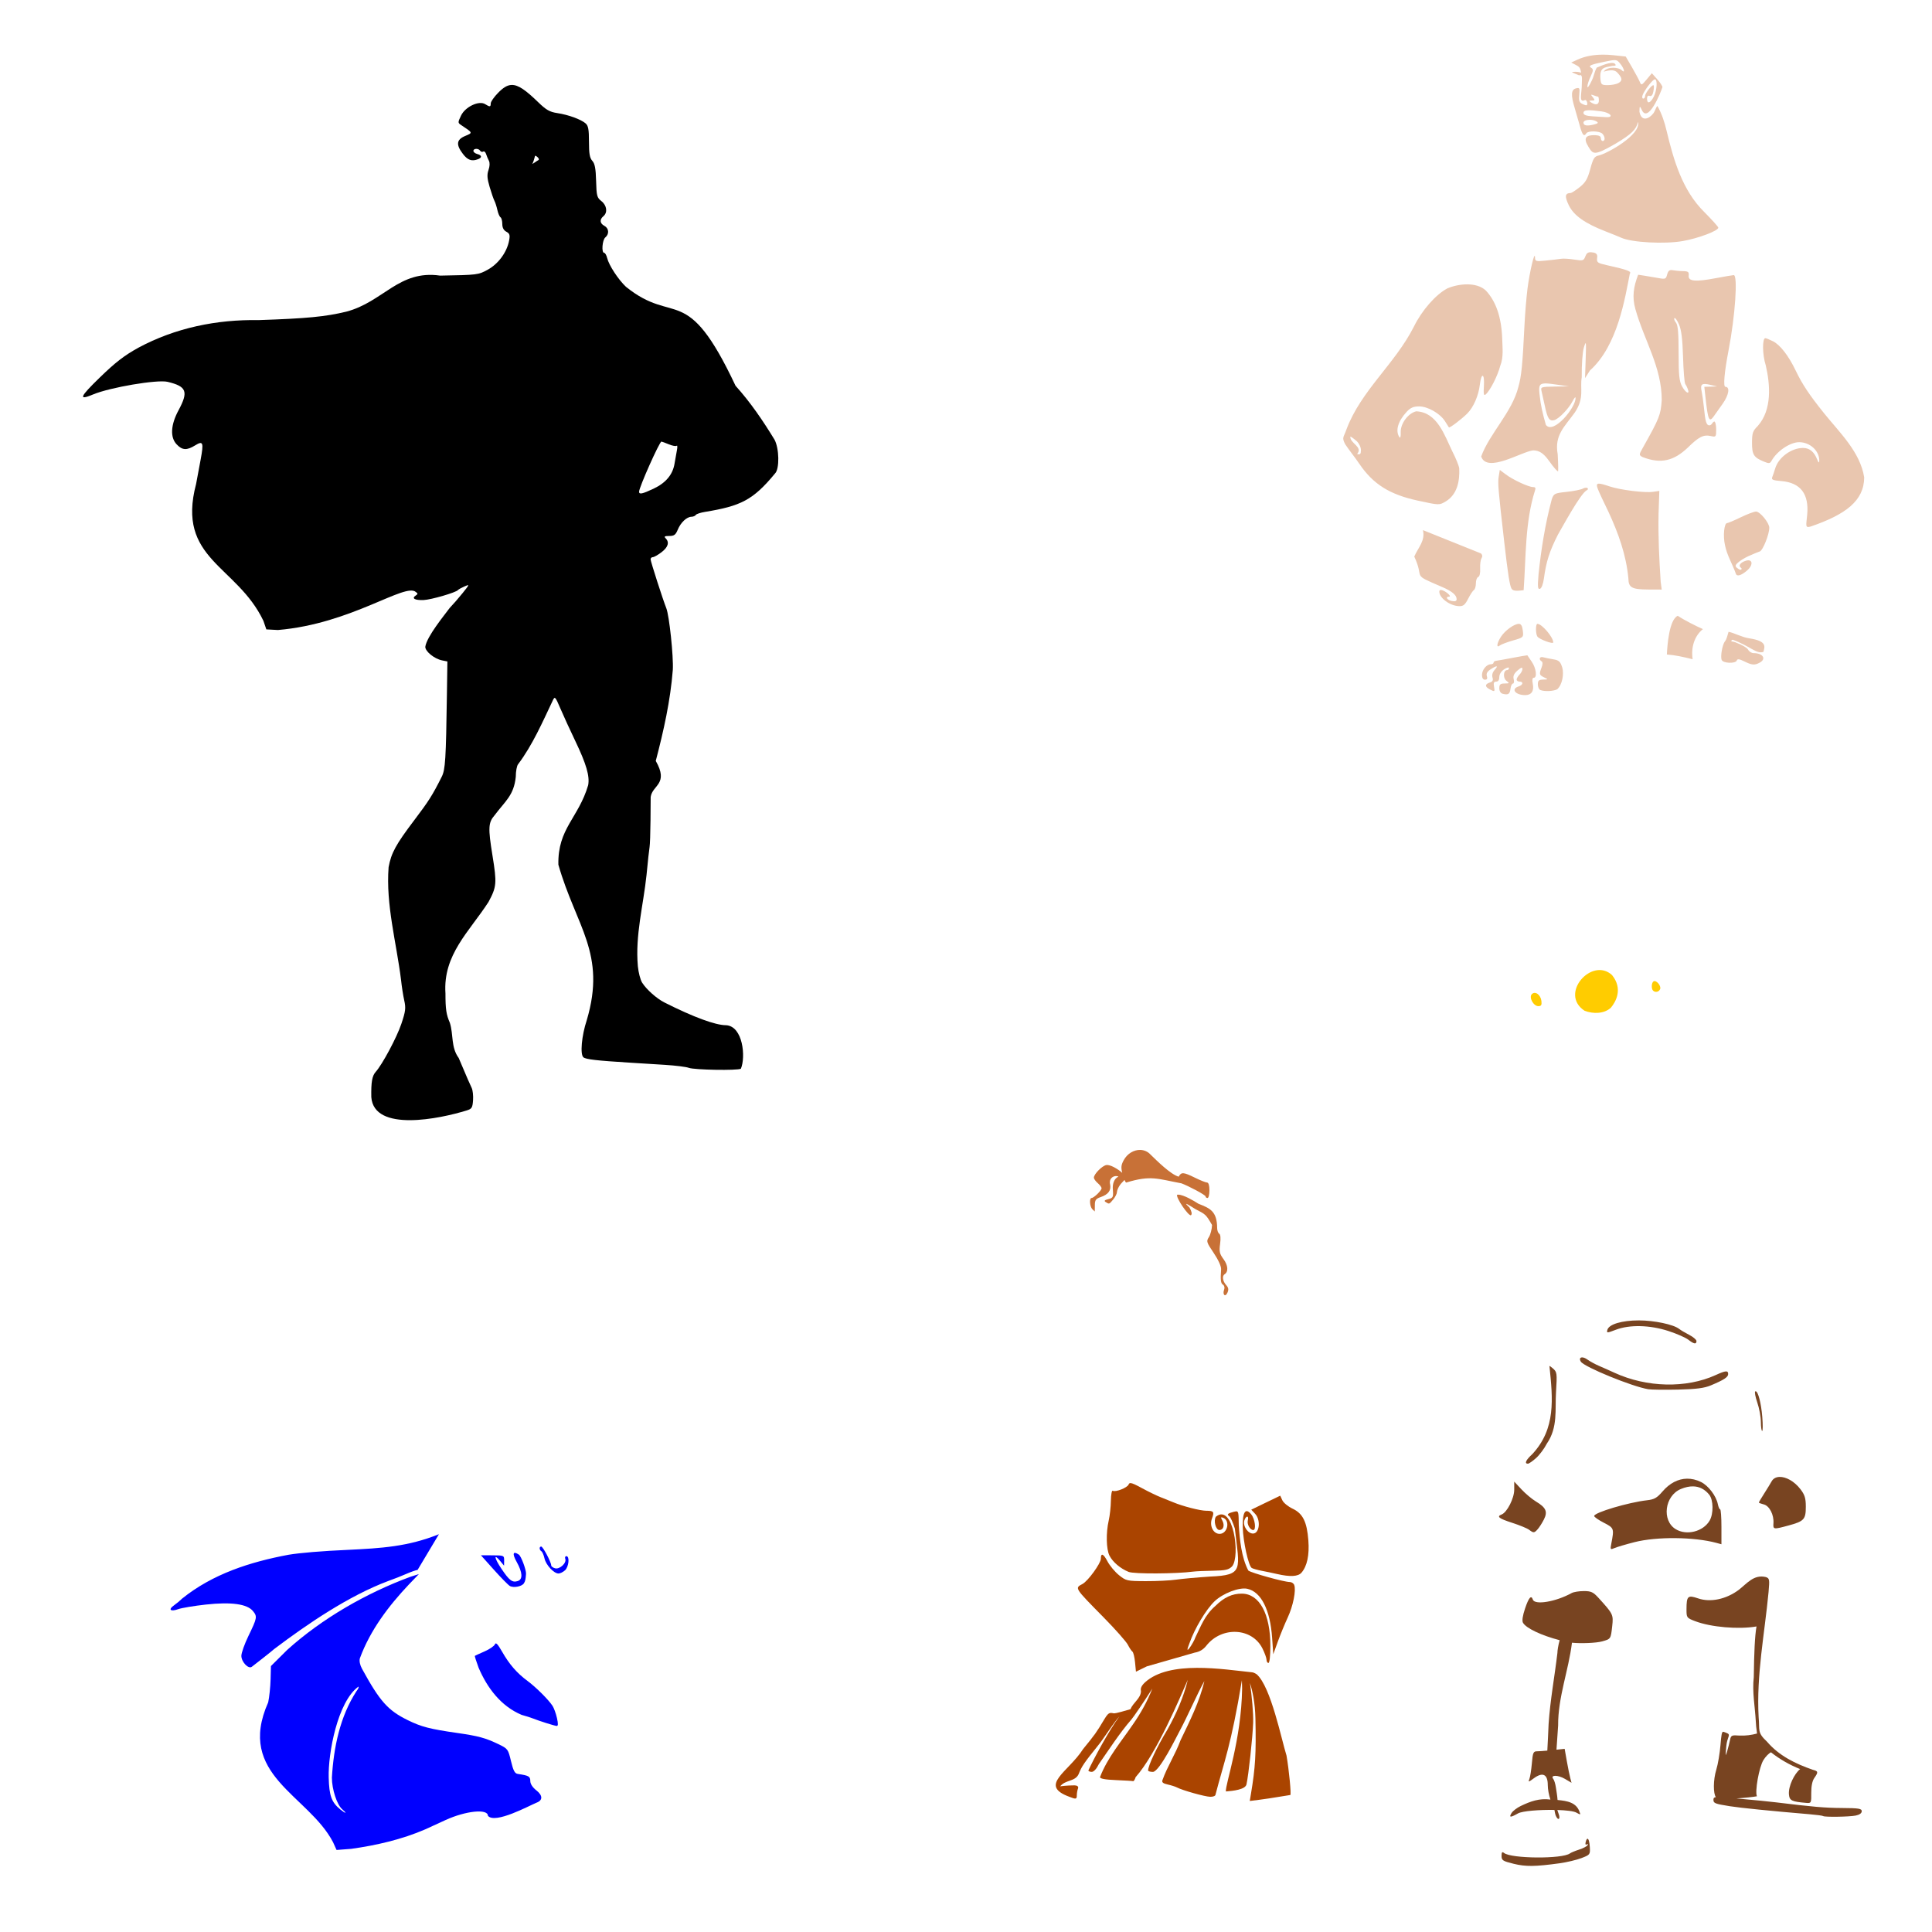 <?xml version="1.0" encoding="UTF-8" standalone="no"?>
<!-- Created with Inkscape (http://www.inkscape.org/) -->

<svg
   xmlns:dc="http://purl.org/dc/elements/1.1/"
   xmlns:cc="http://creativecommons.org/ns#"
   xmlns:rdf="http://www.w3.org/1999/02/22-rdf-syntax-ns#"
   xmlns:svg="http://www.w3.org/2000/svg"
   xmlns="http://www.w3.org/2000/svg"
   xmlns:sodipodi="http://sodipodi.sourceforge.net/DTD/sodipodi-0.dtd"
   xmlns:inkscape="http://www.inkscape.org/namespaces/inkscape"
   width="1080"
   height="1080"
   id="svg2"
   version="1.1"
   inkscape:version="0.47 r22583"
   sodipodi:docname="HyacinthHippo.svg">
  <defs
     id="defs4">
    <inkscape:perspective
       sodipodi:type="inkscape:persp3d"
       inkscape:vp_x="0 : 526.18109 : 1"
       inkscape:vp_y="0 : 1000 : 0"
       inkscape:vp_z="744.09448 : 526.18109 : 1"
       inkscape:persp3d-origin="372.04724 : 350.78739 : 1"
       id="perspective10" />
    <inkscape:perspective
       id="perspective2820"
       inkscape:persp3d-origin="0.5 : 0.33333333 : 1"
       inkscape:vp_z="1 : 0.5 : 1"
       inkscape:vp_y="0 : 1000 : 0"
       inkscape:vp_x="0 : 0.5 : 1"
       sodipodi:type="inkscape:persp3d" />
    <inkscape:perspective
       id="perspective6086"
       inkscape:persp3d-origin="0.5 : 0.33333333 : 1"
       inkscape:vp_z="1 : 0.5 : 1"
       inkscape:vp_y="0 : 1000 : 0"
       inkscape:vp_x="0 : 0.5 : 1"
       sodipodi:type="inkscape:persp3d" />
    <inkscape:perspective
       id="perspective6417"
       inkscape:persp3d-origin="0.5 : 0.33333333 : 1"
       inkscape:vp_z="1 : 0.5 : 1"
       inkscape:vp_y="0 : 1000 : 0"
       inkscape:vp_x="0 : 0.5 : 1"
       sodipodi:type="inkscape:persp3d" />
    <inkscape:perspective
       id="perspective6557"
       inkscape:persp3d-origin="0.5 : 0.33333333 : 1"
       inkscape:vp_z="1 : 0.5 : 1"
       inkscape:vp_y="0 : 1000 : 0"
       inkscape:vp_x="0 : 0.5 : 1"
       sodipodi:type="inkscape:persp3d" />
    <inkscape:perspective
       id="perspective6793"
       inkscape:persp3d-origin="0.5 : 0.33333333 : 1"
       inkscape:vp_z="1 : 0.5 : 1"
       inkscape:vp_y="0 : 1000 : 0"
       inkscape:vp_x="0 : 0.5 : 1"
       sodipodi:type="inkscape:persp3d" />
  </defs>
  <sodipodi:namedview
     id="base"
     pagecolor="#ffffff"
     bordercolor="#666666"
     borderopacity="1.0"
     inkscape:pageopacity="0.0"
     inkscape:pageshadow="2"
     inkscape:zoom="0.24388637"
     inkscape:cx="-200.69561"
     inkscape:cy="151.91188"
     inkscape:document-units="in"
     inkscape:current-layer="layer1"
     showgrid="false"
     units="in"
     inkscape:showpageshadow="false"
     borderlayer="false"
     inkscape:window-width="1280"
     inkscape:window-height="1002"
     inkscape:window-x="1276"
     inkscape:window-y="92"
     inkscape:window-maximized="1" />
  <g
     inkscape:label="Layer 1"
     inkscape:groupmode="layer"
     id="layer1"
     transform="translate(0,27.64)">
    <path
       style="fill:#000000"
       d="m 286.045,19.843 c -2.533,0.055 -4.821,1.573 -7.576,4.383 -2.277,2.322 -4.145,4.989 -4.145,5.924 0,2.033 -0.464,2.093 -3.129,0.429 -3.458,-2.159 -11.13,1.481 -13.468,6.385 -1.838,3.854 -1.833,4.05 0.079,5.321 6.618,4.396 6.576,4.264 2.224,6.083 -4.874,2.037 -5.222,4.836 -1.255,10.038 2.667,3.497 4.954,4.286 8.465,2.938 2.34,-0.898 2.141,-2.214 -0.445,-2.891 -1.184,-0.31 -2.16,-1.083 -2.16,-1.731 0,-1.484 2.875,-1.559 3.78,-0.095 0.372,0.602 1.128,0.82 1.683,0.476 0.555,-0.343 1.285,0.26 1.62,1.334 0.335,1.074 1.041,2.765 1.572,3.764 0.593,1.116 0.513,3.114 -0.206,5.178 -0.919,2.637 -0.782,4.688 0.635,9.498 0.993,3.37 2.202,6.859 2.684,7.766 0.482,0.908 1.219,3.216 1.636,5.114 0.417,1.898 1.2,3.728 1.747,4.066 0.547,0.338 1.001,2.011 1.001,3.732 0,2.074 0.76,3.535 2.255,4.336 1.872,1.002 2.137,1.844 1.556,4.939 -1.213,6.467 -5.95,12.961 -11.848,16.232 -5.336,2.959 -5.746,3.006 -26.714,3.367 -23.113,-3.328 -31.73,14.724 -52.475,20.154 -11.651,2.816 -21.939,3.803 -48.981,4.717 -23.477,-0.401 -46.599,4.346 -67.198,15.422 -7.905,4.359 -12.85,8.176 -21.6,16.676 -11.311,10.988 -12.092,12.952 -3.748,9.466 9.519,-3.977 35.876,-8.439 41.659,-7.052 10.66,2.557 11.755,5.411 6.099,15.914 -4.379,8.132 -4.766,15.067 -1.064,19.011 3.141,3.346 5.676,3.486 10.339,0.604 4.49,-2.775 4.89,-1.698 3.065,8.1 -0.772,4.146 -1.901,10.195 -2.509,13.452 -11.172,42.205 22.775,45.322 37.641,76.552 l 1.62,4.749 6.464,0.349 c 41.347,-3.469 71.367,-26.838 77.203,-21.171 1.107,0.716 1.074,1.109 -0.191,1.922 -2.423,1.558 -0.417,2.687 4.431,2.494 4.208,-0.168 18.13,-4.218 19.233,-5.591 0.296,-0.368 1.898,-1.264 3.573,-2.001 3.008,-1.323 3.007,-1.27 -1.064,3.796 -2.267,2.822 -5.477,6.496 -7.115,8.179 -2.904,3.958 -12.88,16.003 -13.675,21.774 -0.028,2.588 5.087,6.716 9.386,7.576 l 2.97,0.604 -0.27,18.487 c -0.538,36.445 -0.886,41.955 -2.891,45.947 -5.193,10.344 -7.192,13.502 -15.342,24.268 -10.314,13.625 -12.882,18.315 -14.357,26.269 -1.621,21.149 4.373,42.123 6.956,63.068 0.369,3.553 1.166,8.699 1.779,11.435 0.966,4.31 0.756,6.057 -1.604,13.087 -2.552,7.603 -10.619,22.699 -14.357,26.873 -1.993,2.224 -2.595,5.687 -2.446,14.103 1.491,19.794 38.478,12.077 53.301,7.449 2.864,-0.86 3.271,-1.505 3.573,-5.67 0.188,-2.584 -0.163,-5.705 -0.762,-6.925 -0.987,-2.007 -2.453,-5.393 -7.258,-16.74 -4.415,-5.954 -2.861,-13.074 -4.939,-19.646 -2.016,-4.646 -2.462,-7.601 -2.462,-16.438 -1.446,-21.653 13.303,-34.487 24.061,-51.125 4.552,-8.465 4.735,-10.446 2.224,-25.951 -2.521,-15.567 -2.369,-18.433 1.239,-22.584 5.851,-7.82 10.729,-11.011 11.785,-21.409 0,-3.082 0.594,-6.274 1.334,-7.099 8.062,-10.708 13.64,-23.573 19.44,-35.783 1.046,-2.251 1.367,-1.875 4.193,4.749 1.685,3.949 5.409,12.062 8.275,18.042 6.188,12.917 8.17,19.698 7.226,24.729 -5.423,18.432 -17.108,24.215 -16.655,44.47 9.892,34.612 26.983,49.567 15.861,86.939 -2.87,8.658 -3.809,19.151 -1.858,20.742 1.414,1.153 7.267,1.825 26.237,3.002 4.738,0.294 13.438,0.838 19.329,1.207 5.89,0.369 11.89,1.116 13.341,1.668 3.099,1.178 27.337,1.589 29.112,0.492 2.797,-6.58 1.154,-23.766 -8.275,-24.316 -5.958,0 -18.231,-4.522 -34.48,-12.722 -4.346,-2.193 -10.038,-7.265 -12.452,-11.086 -0.977,-1.546 -2.048,-5.661 -2.382,-9.148 -1.565,-17.32 3.067,-34.018 4.844,-51.029 0.703,-7.403 1.471,-14.428 1.699,-15.612 0.229,-1.184 0.465,-7.966 0.524,-15.072 l 0.095,-12.928 c 0.948,-6.718 10.281,-7.147 2.843,-20.154 4.403,-16.825 8.167,-33.519 9.529,-50.902 0.432,-7.473 -1.977,-30.325 -3.637,-34.464 -1.863,-4.647 -8.783,-26.166 -8.783,-27.317 0,-0.672 0.57,-1.223 1.255,-1.223 0.684,0 2.863,-1.237 4.844,-2.748 3.731,-2.846 4.533,-5.568 2.303,-7.798 -1.005,-1.005 -0.561,-1.286 2.017,-1.286 2.727,0 3.58,-0.632 4.765,-3.51 1.654,-4.019 4.993,-7.174 7.639,-7.226 1.001,-0.02 2.096,-0.476 2.43,-1.016 0.334,-0.541 2.664,-1.313 5.178,-1.715 19.85,-3.28 26.723,-6.428 39.165,-21.52 2.532,-2.532 2.336,-13.914 -0.318,-18.852 -6.49,-10.628 -13.446,-20.885 -21.79,-30.129 -27.604,-58.685 -33.756,-33.175 -61.273,-55.334 -4.317,-4.09 -9.485,-11.988 -10.482,-16.025 -0.402,-1.629 -1.155,-2.954 -1.683,-2.954 -1.613,0 -1.071,-7.195 0.651,-8.624 2.274,-1.887 2.005,-5.102 -0.54,-6.464 -2.557,-1.369 -2.775,-3.529 -0.54,-5.384 2.461,-2.043 1.933,-6.039 -1.112,-8.433 -2.49,-1.958 -2.744,-2.942 -2.97,-11.292 -0.188,-6.919 -0.695,-9.647 -2.112,-11.213 -1.451,-1.603 -1.874,-4 -1.874,-10.689 0,-6.887 -0.386,-8.971 -1.89,-10.26 -2.668,-2.287 -9.679,-4.831 -15.803,-5.749 -4.289,-0.643 -6.226,-1.757 -10.736,-6.131 -6.863,-6.655 -11.068,-9.69 -14.77,-9.609 l 5e-5,0 z m 13.087,39.563 c 0.548,-0.092 2.981,1.881 1.75,2.503 -0.862,0.436 -2.316,1.654 -3.421,2.125 0.681,-0.788 1.247,-3.197 1.671,-4.628 z m 70.612,159.807 c 0.269,0 2.124,0.687 4.129,1.525 2.005,0.838 3.986,1.188 4.399,0.794 0.414,-0.394 0.472,0.749 0.127,2.525 -0.345,1.777 -0.944,5.159 -1.334,7.528 -1.001,6.085 -4.871,10.711 -11.673,13.929 -6.296,2.979 -8.148,3.368 -8.148,1.731 0,-2.438 11.412,-28.032 12.499,-28.032 z"
       id="path6863"
       sodipodi:nodetypes="csssssssssssssssssssssssccccssssssscccccssssscccccssccsssccssccccsccccsscccssssccssccsccccssssssssscccccsssssssssssscccccccssssscc" />
    <path
       style="fill:#ffccaa"
       d="m -878.616,998.33 c -1.529,-0.612 -3.357,-0.537 -4.061,0.167 -0.704,0.704 0.547,1.205 2.781,1.113 2.468,-0.102 2.97,-0.604 1.28,-1.28 z"
       id="path7013" />
    <path
       id="path7164"
       style="fill:#0000ff;fill-opacity:1"
       d="m 311.336,932.732 c -0.562,-2.517 -1.67,-5.57 -2.462,-6.785 -2.258,-3.465 -9.329,-10.503 -14.029,-13.964 -5.834,-4.296 -10.155,-9.27 -14.15,-16.288 -2.458,-4.317 -3.537,-5.433 -4.025,-4.162 -0.367,0.956 -2.974,2.745 -5.794,3.976 -2.82,1.231 -5.259,2.347 -5.42,2.481 -0.161,0.133 0.768,3.099 2.063,6.59 4.841,11.356 12.493,21.53 24.071,26.41 2.369,0.644 5.276,1.565 6.461,2.046 3.219,1.308 11.669,3.981 13.076,4.136 0.894,0.099 0.951,-1.117 0.209,-4.441 z m -73.583,62.231 c 2.961,-1.365 8.049,-3.698 11.306,-5.185 11.39,-5.199 23.689,-6.435 23.689,-2.381 3.969,4.805 23.128,-5.677 27.213,-7.343 3.53,-1.303 3.477,-4.045 -0.134,-6.87 -2.13,-1.667 -3.39,-3.618 -3.39,-5.247 0,-2.558 -0.844,-3.034 -6.999,-3.947 -1.681,-0.249 -2.512,-1.823 -3.79,-7.178 -1.586,-6.646 -1.801,-6.938 -6.954,-9.425 -7.271,-3.509 -11.262,-4.594 -23.174,-6.301 -15.277,-2.189 -19.988,-3.414 -27.663,-7.192 -11.018,-5.424 -15.544,-10.513 -25.466,-28.635 -1.185,-2.165 -1.649,-4.437 -1.21,-5.922 5.77,-15.692 16.042,-29.242 27.447,-41.301 l 5.532,-5.744 -4.664,1.477 c -24.621,9.083 -49.415,23.271 -68.936,40.888 l -9.097,9.036 -0.202,7.521 c -0.111,4.137 -0.712,9.882 -1.336,12.768 -18.127,40.663 22.458,51.691 36.264,78.195 l 1.95,4.325 8.242,-0.635 c 13.978,-1.944 28.349,-5.254 41.372,-10.906 z M 190.241,983.854 c -4.917,-3.998 -6.236,-7.636 -6.493,-17.905 -0.367,-13.234 4.867,-42.273 16.626,-50.766 0.317,0.317 -0.159,1.428 -1.058,2.468 -9.321,14.393 -12.776,31.503 -13.786,48.397 0,6.589 2.854,15.275 5.838,17.771 1.231,1.029 1.995,1.877 1.699,1.883 -0.296,0.01 -1.568,-0.825 -2.826,-1.849 z m -42.936,-84.847 c 2.961,-2.327 5.626,-4.483 5.922,-4.792 18.715,-14.136 41.769,-29.805 63.798,-38.067 3.109,-1.093 7.591,-2.851 9.96,-3.907 2.369,-1.056 5.276,-2.093 6.461,-2.304 L 245.364,829.995 c -17.324,6.96 -32.133,7.843 -51.22,8.763 -13.952,0.613 -26.389,1.643 -32.841,2.721 -21.485,4.019 -42.365,10.706 -59.495,24.498 -1.106,1.106 -3.164,2.819 -4.573,3.805 -3.398,2.38 -1.91,3.651 2.45,2.092 1.91,-0.683 8.827,-1.831 15.371,-2.552 14.202,-1.564 23.078,-0.341 26.341,3.63 2.515,3.061 2.375,3.837 -2.496,13.862 -2.188,4.504 -3.979,9.535 -3.979,11.18 0,3.369 3.941,7.521 5.815,6.126 0.651,-0.485 3.607,-2.785 6.568,-5.112 z m 145.553,-41.561 c 0.761,-1.196 0.989,-2.211 1.193,-5.298 0.145,-2.2 -2.728,-9.897 -4.013,-10.751 -3.317,-2.205 -3.81,-0.572 -1.224,4.06 3.32,5.948 3.534,9.79 0.595,10.722 -3.029,0.961 -4.677,-0.284 -9.103,-6.874 -4.02,-5.986 -4.47,-8.868 -0.673,-4.309 l 2.145,2.575 0.036,-2.874 c 0.035,-2.798 -0.137,-2.875 -6.471,-2.905 l -6.507,-0.031 7.214,8.06 c 3.968,4.433 7.986,8.524 8.93,9.09 2.021,1.212 6.734,0.336 7.88,-1.465 l -2.5e-4,-5e-5 z m 22.977,-7.261 c 2.133,-1.931 2.721,-7.909 0.777,-7.909 -0.656,0 -0.933,0.674 -0.618,1.497 0.872,2.272 -3.098,5.963 -5.686,5.286 -1.207,-0.316 -2.195,-1.07 -2.195,-1.677 0,-1.805 -4.615,-10.491 -5.575,-10.491 -1.202,0 -1.125,1.879 0.108,2.641 0.547,0.338 1.328,2.136 1.737,3.996 0.81,3.688 5.224,8.438 7.84,8.438 0.903,0 2.528,-0.802 3.611,-1.782 l 0,1.5e-4 z" />
    <path
       id="path7185"
       style="fill:#ffcc00;fill-opacity:1"
       d="m 861.665,531.955 c -0.424,-3.547 -3.471,-5.754 -5.35,-3.875 -1.795,1.795 0.879,6.727 3.648,6.727 1.578,0 1.966,-0.65 1.702,-2.852 z m 66.364,-6.719 c 0.699,-1.822 -2.213,-5.2 -3.695,-4.285 -1.147,0.709 -1.326,4.097 -0.272,5.151 1.24,1.24 3.334,0.783 3.967,-0.866 z m -27.553,10.466 c 2.744,-3.297 6.923,-10.5 0.661,-18.269 -11.189,-10.347 -29.828,10.455 -15.348,19.947 4.795,1.841 10.909,1.761 14.687,-1.678 z" />
    <path
       id="path6837"
       style="fill:#aa4400;fill-opacity:1"
       d="m 640.101,912.779 c -1.983,1.838 -2.691,3.362 -2.287,4.908 -0.08,4.129 -4.339,6.313 -5.861,10.117 -2.133,0.542 -8.307,2.589 -9.545,2.287 -0.568,-0.139 -1.035,-0.216 -1.461,-0.191 -1.279,0.076 -2.111,1.012 -3.653,3.589 -4.477,7.484 -5.073,8.317 -11.832,16.597 -8.195,12.881 -25.08,20.27 -7.751,26.666 3.797,1.517 4.241,1.427 4.241,-0.874 0,-1.136 0.308,-2.827 0.667,-3.764 0.42,-1.096 -0.466,-1.685 -1.953,-1.731 -1.017,-0.032 -4.965,0.118 -8.021,0.54 2.904,-3.706 8.269,-2.541 10.276,-6.718 1.765,-4.48 3.01,-6.307 11.578,-16.946 2.274,-2.823 8.545,-12.603 11.245,-15.374 -5.588,7.31 -14.839,24.575 -17.327,30.16 0,0.449 0.854,0.817 1.89,0.81 1.134,-0.008 2.714,-1.746 3.971,-4.368 5.592,-8.006 11.683,-17.475 18.185,-24.919 0.834,-0.852 7.06,-9.967 11.705,-17.28 -2.735,7 -6.385,13.628 -10.705,19.821 -6.538,9.63 -14.348,18.714 -18.55,29.668 -0.023,0.888 2.791,1.42 8.846,1.668 4.886,0.2 9.22,0.467 9.625,0.588 0.404,0.121 1.046,-0.875 1.429,-2.208 11.733,-13.255 24.581,-43.957 29.176,-54.428 -2.316,9.667 -6.494,19.132 -11.356,27.778 -5.938,9.841 -10.832,20.197 -10.832,22.918 0,0.424 1.24,0.778 2.748,0.778 3.809,-0.479 12.988,-19.364 15.025,-23.156 4.008,-7.363 9.364,-19.81 13.675,-27.651 -2.649,11.554 -8.185,22.395 -13.293,33.067 -3.04,8.179 -7.384,14.615 -10.149,22.378 -0.444,1.157 0.382,1.84 2.922,2.398 1.947,0.428 4.285,1.167 5.194,1.652 3.037,1.621 15.602,5.15 18.598,5.225 1.687,0.042 2.966,-0.504 2.97,-1.271 4.673,-18.017 8.713,-27.381 14.739,-63.894 0.01,1.305 0.055,2.846 0.127,4.685 -0.436,28.749 -9.389,53.172 -9.085,57.494 4.039,-0.296 10.862,-1.054 11.515,-3.939 1.161,-5.132 3.441,-26.198 3.732,-34.448 0.183,-5.165 -0.753,-15.509 -1.795,-22.251 1.403,4.31 2.87,10.973 3.065,19.837 0.43,19.562 -0.036,27.494 -2.478,42.024 l -0.683,4.098 5.225,-0.651 c 2.881,-0.355 7.884,-1.109 11.102,-1.668 3.218,-0.559 6.057,-1.016 6.321,-1.016 0.643,0 -0.697,-14.018 -2.112,-22.076 -2.767,-8.698 -8.698,-38.435 -16.66,-45.407 -1.128,-0.739 -2.056,-1.089 -2.668,-1.112 -16.277,-1.674 -46,-6.792 -59.733,5.591 z m 50.841,-95.574 c -0.333,0.029 -0.752,0.128 -1.255,0.254 -3.37,0.845 -4.035,1.491 -2.525,2.446 0.651,0.412 2.06,3.535 3.129,6.941 2.63,23.018 5.121,26.006 -13.77,26.825 -7.269,0.467 -15.881,1.252 -19.138,1.731 -3.257,0.479 -10.838,0.849 -16.851,0.826 -10.576,-0.04 -11.074,-0.16 -15.04,-3.367 -2.255,-1.823 -5.143,-5.297 -6.432,-7.735 -2.284,-4.318 -3.669,-4.863 -3.669,-1.429 0,2.566 -7.197,12.473 -10.244,14.103 -4.431,2.372 -4.686,1.956 11.864,18.773 6.514,6.62 12.565,13.456 13.452,15.199 0.887,1.743 2.047,3.478 2.573,3.859 0.526,0.381 1.183,3.064 1.461,5.956 l 0.508,5.257 6.067,-2.97 26.777,-7.687 c 2.638,-0.428 4.808,-1.711 6.464,-3.828 8.606,-10.997 25.567,-10.185 31.399,1.493 1.255,2.512 2.287,5.35 2.287,6.321 0,0.972 0.472,1.779 1.064,1.779 0.636,0 1.08,-3.899 1.08,-9.513 0,-17.909 -6.124,-29.147 -15.93,-29.223 -5.39,-0.042 -9.96,2.073 -14.739,6.813 -6.045,5.242 -8.078,11.178 -11.26,17.661 -0.826,2.736 -6.831,12.009 -3.288,3.208 2.869,-8.162 9.274,-18.866 14.024,-23.41 4.678,-4.475 13.838,-7.967 18.296,-6.988 7.729,1.697 12.8,11.732 13.881,27.444 l 0.635,9.148 2.525,-6.988 c 1.388,-3.849 3.872,-9.915 5.527,-13.468 3.052,-6.551 4.801,-15.289 3.653,-18.28 -0.346,-0.902 -1.457,-1.636 -2.462,-1.636 -3.141,0 -21.617,-5.112 -23.188,-6.416 -3.836,-7.303 -4.811,-17.298 -5.336,-25.396 -0.09,-6.586 -0.096,-7.828 -1.54,-7.703 z m 24.713,-8.751 -8.1,3.907 -8.1,3.923 2.192,2.335 c 3.092,3.291 2.526,10.493 -0.858,10.975 -2.968,0.422 -6.2,-4.104 -5.194,-7.274 0.904,-2.85 2.682,-2.893 1.938,-0.048 -0.564,2.156 1.262,5.384 3.049,5.384 1.76,0 0.962,-6.209 -1.128,-8.767 -3.232,-3.955 -4.958,-1.314 -4.749,7.274 0.193,7.904 3.216,21.581 5.019,22.696 0.653,0.404 3.152,1.117 5.543,1.572 2.39,0.455 6.271,1.263 8.64,1.811 7.291,1.686 11.754,1.443 13.643,-0.762 3.15,-3.679 4.448,-9.802 3.828,-18.01 -0.79,-10.44 -3.097,-15.07 -8.846,-17.772 -2.497,-1.174 -5.062,-3.282 -5.702,-4.685 l -1.175,-2.557 z m -83.874,-7.036 c -0.452,0.049 -0.699,0.323 -0.874,0.778 -0.695,1.812 -7.355,4.436 -8.878,3.494 -0.52,-0.321 -0.984,2.183 -1.032,5.575 -0.048,3.392 -0.594,8.345 -1.207,11.006 -1.612,6.995 -1.405,16.21 0.445,19.757 1.887,3.619 6.081,7.165 10.689,9.037 2.982,1.212 26.629,1.096 36.148,-0.175 1.481,-0.198 6.448,-0.417 11.038,-0.492 6.972,-0.115 8.721,-0.51 10.641,-2.43 4.778,-5.658 0.627,-35.555 -9.069,-27.762 -1.435,2.291 -0.063,7.449 1.985,7.449 2.242,0 3.045,-2.626 1.62,-5.289 -0.97,-1.813 -0.897,-2.091 0.413,-1.588 4.135,1.587 2.539,9.021 -1.938,9.021 -3.559,0 -5.8,-4.518 -4.256,-8.608 1.402,-3.714 0.967,-4.304 -3.176,-4.304 -3.401,0 -13.333,-2.562 -18.566,-4.781 -1.777,-0.753 -4.915,-2.016 -6.988,-2.811 -2.073,-0.795 -6.799,-3.086 -10.498,-5.098 -3.512,-1.91 -5.311,-2.753 -6.289,-2.779 -0.074,-0.002 -0.142,-0.007 -0.206,0 z" />
    <path
       id="path7262"
       style="fill:#784421"
       d="m 887.468,1000.229 c -0.343,-0.039 -0.714,0.512 -1.032,1.731 -0.352,1.344 -0.13,1.872 0.588,1.429 0.644,-0.398 0.835,-0.197 0.429,0.461 -0.396,0.64 -2.537,1.749 -4.749,2.462 -2.213,0.713 -4.506,1.663 -5.098,2.112 -4.205,3.187 -32.857,2.978 -36.878,-0.27 -1.009,-0.815 -1.35,-0.394 -1.35,1.668 0,2.478 0.669,2.905 6.734,4.399 6.759,1.665 11.999,1.612 25.777,-0.286 3.965,-0.546 9.433,-1.853 12.15,-2.89 4.789,-1.829 4.926,-2.01 4.685,-6.099 -0.174,-2.954 -0.683,-4.652 -1.255,-4.717 z m -2.144,-138.445 c -2.626,0 -5.674,0.499 -6.782,1.112 -8.777,4.858 -20.596,6.856 -21.663,3.653 -0.912,-2.737 -2.284,-1.185 -4.352,4.939 -1.374,4.069 -1.79,6.89 -1.175,7.989 1.731,3.094 10.365,7.122 20.504,9.768 -0.807,2.85 -1.255,5.812 -1.255,7.131 -1.57,13.261 -4.025,26.341 -4.923,39.706 -0.23,4.015 -0.438,11.088 -0.715,14.881 -2.486,0.22 -4.748,0.381 -5.67,0.381 -2.148,0 -2.452,0.66 -2.97,6.718 -0.317,3.701 -0.943,7.657 -1.398,8.783 -0.745,1.847 -0.5,1.809 2.462,-0.381 4.99,-3.689 7.83,-2.306 7.83,3.796 0,2.257 0.594,5.499 1.477,8.068 -6.171,-0.844 -11.188,1.001 -16.581,3.589 -2.094,1 -4.406,2.764 -5.13,3.923 -1.616,2.587 -0.673,2.654 3.542,0.254 2.5,-1.424 12.142,-2.114 20.409,-1.969 0.189,1.288 0.494,2.635 0.842,3.399 1.289,2.828 2.643,1.732 1.509,-1.223 -0.125,-0.327 -0.417,-1.207 -0.731,-2.144 4.972,0.158 9.203,0.64 10.673,1.477 2.136,1.216 2.446,1.216 1.89,0 -1.722,-5.76 -7.046,-6.544 -12.436,-7.068 -0.141,-2.422 -0.708,-5.391 -0.937,-7.036 -0.268,-1.925 -0.928,-4.074 -1.477,-4.765 -1.81,-2.277 2.696,-2.265 6.559,0.016 l 3.669,2.176 -0.699,-2.621 c -0.39,-1.441 -1.267,-5.704 -1.938,-9.482 l -1.207,-6.877 -4.574,0.476 0.921,-13.5 c -0.103,-15.841 5.842,-30.776 7.735,-46.297 5.068,0.498 13.523,0.182 16.867,-0.747 4.866,-1.351 4.837,-1.313 5.638,-8.608 0.697,-6.346 0.519,-6.728 -7.687,-15.739 -2.947,-3.236 -4.14,-3.78 -8.227,-3.78 z m 86.637,-0.667 c -7.059,5.27 -15.86,7.109 -22.712,4.749 -5.743,-1.979 -6.456,-1.334 -6.48,5.908 -0.016,4.901 0.047,5.003 4.828,6.829 8.831,3.373 24.263,4.692 34.306,2.954 -0.954,5.346 -1.345,14.672 -1.525,28.318 -0.946,8.345 0.678,16.493 1.128,24.776 0,1.126 0.314,4.188 0.699,6.766 -3.213,0.865 -6.416,1.276 -9.768,1.143 -4.342,-0.345 -4.805,-0.14 -5.305,2.319 -0.301,1.481 -1.041,4.391 -1.636,6.464 -0.924,3.217 -0.99,2.805 -0.492,-2.748 0.442,-4.928 2.237,-6.081 1.048,-7.068 -0.336,-0.279 -2.646,-1.161 -2.875,-1.112 -0.685,0.149 -0.976,2.059 -1.413,7.417 -0.375,4.589 -1.405,10.736 -2.303,13.643 -1.853,6.002 -1.762,13.609 -0.27,15.485 -1.155,0.158 -1.366,0.619 -1.366,1.493 0,1.931 0.803,2.25 9.148,3.589 5.764,0.925 23.473,2.702 44.692,4.495 3.849,0.325 7.202,0.776 7.449,1.001 0.732,0.666 14.603,0.459 18.249,-0.27 2.112,-0.423 3.367,-1.316 3.367,-2.414 0,-1.497 -1.595,-1.755 -11.038,-1.811 -9.598,-0.056 -16.226,-0.631 -36.878,-3.161 -3.875,-0.475 -10.336,-1.116 -22.124,-2.192 4.729,-0.299 9.543,-0.851 11.451,-1.207 -1.236,-2.522 1.161,-16.227 3.637,-20.234 1.204,-1.947 3.054,-3.84 4.225,-4.336 4.929,3.908 10.443,7.037 16.279,9.37 -3.225,2.578 -6.696,9.642 -6.242,14.262 0.33,3.353 1.585,3.954 9.641,4.638 2.794,0.237 2.878,0.084 2.827,-5.575 -0.034,-3.71 0.58,-6.724 1.699,-8.322 2.322,-3.315 2.239,-3.837 -0.826,-4.606 -9.808,-3.408 -18.884,-7.851 -25.586,-15.692 -5.664,-5.319 -3.987,-6.162 -4.701,-13.77 -1.311,-23.641 3.354,-46.639 5.543,-69.866 0.635,-7.21 0.54,-7.748 -1.62,-8.433 -6.68,-1.535 -10.469,3.659 -15.056,7.195 z m -25.489,-57.862 c 3.529,0.07 6.552,1.629 8.989,4.638 2.367,2.922 2.48,10.699 0.206,14.548 -3.634,6.152 -12.948,8.451 -18.995,4.701 -7.878,-4.885 -6.085,-18.646 2.922,-22.41 2.457,-1.027 4.759,-1.519 6.877,-1.477 z m -100.01,-2.668 0,4.542 c 0,4.769 -4.017,12.675 -7.036,13.833 -2.973,1.141 -1.554,2.265 5.924,4.669 4.125,1.326 8.361,3.073 9.418,3.875 2.512,1.905 2.9,1.87 4.86,-0.365 0.909,-1.036 2.453,-3.47 3.431,-5.4 2.204,-4.352 1.187,-6.643 -4.463,-10.038 -2.228,-1.339 -5.863,-4.39 -8.084,-6.782 l -4.05,-4.336 z m 96.564,-1.636 c -4.946,0.071 -9.694,2.517 -13.706,7.195 -3.049,3.555 -4.571,4.407 -8.561,4.86 -10.488,1.189 -29.596,6.872 -29.604,8.799 0,0.553 2.423,2.244 5.384,3.764 5.744,2.949 5.829,3.198 4.193,11.689 -0.653,3.389 -0.571,3.491 1.874,2.446 1.403,-0.599 6.385,-2.075 11.086,-3.272 12.446,-3.167 33.289,-2.975 45.868,0.429 l 2.732,0.746 0,-9.752 c 0,-5.362 -0.323,-9.752 -0.715,-9.752 -0.391,0 -0.975,-1.325 -1.302,-2.954 -0.921,-4.584 -5.285,-10.318 -9.402,-12.34 -2.614,-1.284 -5.255,-1.895 -7.846,-1.858 z m 51.665,-0.985 c -1.887,0.076 -3.464,0.884 -4.368,2.525 -0.652,1.184 -2.517,4.235 -4.145,6.782 -1.629,2.547 -2.97,4.801 -2.97,5.003 0,0.202 1.246,0.683 2.764,1.064 3.151,0.791 5.726,5.794 5.4,10.498 -0.246,3.548 -0.069,3.583 8.465,1.271 8.661,-2.347 9.625,-3.41 9.625,-10.498 0,-4.721 -0.575,-6.601 -2.954,-9.72 -3.467,-4.545 -8.213,-7.07 -11.816,-6.925 z m -13.249,-47.88 c -0.044,-0.005 -0.084,0.005 -0.127,0.016 -0.044,0.012 -0.084,0.037 -0.127,0.064 -0.449,0.278 0.064,3.067 1.144,6.194 1.08,3.127 1.982,7.987 2.001,10.8 0.019,2.813 0.349,5.114 0.731,5.114 0.382,0 0.405,-3.52 0.063,-7.814 -0.614,-7.71 -2.336,-14.297 -3.685,-14.373 z M 866.137,735.967 c -0.05,0.024 -0.041,0.117 0.048,0.27 1.823,18.106 3.65,34.664 -9.577,48.949 -3.615,3.289 -4.592,5.384 -2.509,5.384 0.608,0 2.702,-1.448 4.654,-3.224 1.952,-1.776 4.615,-5.351 5.908,-7.941 6.325,-9.148 4.537,-19.071 5.162,-28.763 0.649,-10.776 0.583,-11.304 -1.795,-13.373 -1.021,-0.888 -1.741,-1.376 -1.89,-1.302 z m 18.36,-4.812 c -1.216,-0.039 -1.739,0.854 -0.794,2.382 1.824,2.951 28.822,13.991 37.673,15.406 1.777,0.284 9.29,0.377 16.692,0.206 10.215,-0.236 14.619,-0.811 18.296,-2.351 7.358,-3.081 9.688,-4.606 9.688,-6.337 0,-2.102 -1.363,-1.991 -6.988,0.572 -16.436,7.487 -38.521,6.993 -56.541,-1.286 -2.665,-1.224 -6.535,-2.954 -8.608,-3.828 -2.073,-0.874 -5.068,-2.51 -6.655,-3.637 -1.052,-0.747 -2.034,-1.104 -2.764,-1.128 z m 31.661,-20.683 c -9.597,0 -16.811,2.176 -17.629,5.305 -0.479,1.83 -0.254,1.822 4.749,-0.079 7.742,-2.942 19.068,-2.662 29.461,0.731 4.598,1.501 9.574,3.68 11.054,4.844 3.114,2.449 4.542,2.685 4.542,0.746 0,-0.754 -1.813,-2.305 -4.034,-3.446 -2.221,-1.142 -4.766,-2.651 -5.654,-3.351 -3.144,-2.48 -13.907,-4.749 -22.489,-4.749 z" />
    <path
       style="fill:#c87137"
       d="m 637.359,615.171 c -3.49,-0.057 -7.174,1.996 -9.196,5.749 -1.409,2.616 -1.599,3.917 -0.826,7.068 -2.685,-2.372 -6.795,-4.667 -8.862,-4.368 -2.309,0.334 -6.988,5.058 -6.988,7.052 0,0.665 0.96,2.035 2.144,3.049 1.185,1.014 2.16,2.316 2.16,2.891 0,1.232 -4.325,5.432 -5.591,5.432 -1.352,0 -1.036,4.808 0.413,6.258 0.711,0.711 1.33,1.286 1.366,1.286 0.035,0 0.053,-1.559 0.048,-3.462 -0.009,-2.885 0.531,-3.649 3.224,-4.574 4.341,-1.491 5.997,-3.751 5.289,-7.226 -0.755,-2.779 1.542,-5.059 4.256,-4.447 0.049,0.049 0.187,0.143 0.365,0.254 -2.187,0.988 -3.343,3.743 -3.081,7.036 0.352,4.429 0.159,4.838 -2.525,5.511 -2.131,0.535 -2.51,0.977 -1.445,1.652 1.969,1.248 1.909,1.261 4.193,-1.477 1.112,-1.332 2.045,-3.161 2.065,-4.066 0.02,-0.905 0.756,-2.667 1.636,-3.923 0.697,-0.996 1.821,-2.042 2.605,-2.906 0.381,0.893 0.732,1.466 0.953,1.461 13.889,-4.273 17.626,-2.013 30.859,0.429 3.946,1.456 13.516,6.516 13.516,7.338 0,0.478 0.488,0.858 1.08,0.858 0.592,0 1.064,-1.935 1.064,-4.304 0,-2.71 -0.487,-4.315 -1.334,-4.336 -0.74,-0.018 -3.773,-1.227 -6.734,-2.684 -6.509,-3.202 -7.676,-3.279 -9.116,-0.588 -4.485,-1.221 -12.371,-9.067 -15.866,-12.483 -1.547,-1.643 -3.576,-2.443 -5.67,-2.478 z m 21.298,25.014 c -0.202,-0.005 -0.394,0.005 -0.572,0.032 -1.157,1.157 6.555,12.519 7.735,11.403 0.653,-0.618 0.309,-2.19 -0.921,-4.272 -4.797,-4.397 1.226,-0.38 3.224,0.842 5.725,3.032 5.888,2.79 9.418,8.958 -0.09,2.385 -0.894,5.447 -1.779,6.798 -1.506,2.298 -1.327,2.855 2.716,8.846 2.563,3.799 4.241,7.503 4.129,9.1 -0.425,6.074 -0.21,7.853 1.064,8.64 0.737,0.456 1.036,1.65 0.651,2.652 -1.097,2.858 0.591,4.56 1.811,1.826 0.795,-1.78 0.613,-2.835 -0.731,-4.32 -1.934,-2.137 -2.335,-5.103 -0.826,-6.035 2.188,-1.352 1.929,-4.975 -0.588,-8.37 -2.236,-3.017 -2.531,-4.3 -1.954,-8.545 0.426,-3.132 0.251,-5.268 -0.476,-5.718 -0.639,-0.395 -1.159,-1.812 -1.159,-3.145 -0.077,-9.498 -3.997,-11.064 -10.498,-13.627 -2.547,-1.651 -8.208,-5.017 -11.245,-5.066 z"
       id="path6799"
       sodipodi:nodetypes="cscssssssssscccsssssscccssssscccccscccsssssssssssccc" />
    <path
       id="path6813"
       style="fill:#e9c6af"
       d="m 861.95,339.664 c -1.426,-0.016 -1.729,1.438 -0.175,2.398 0.663,0.41 0.663,1.623 0,3.367 -1.453,3.822 -1.349,4.258 1.382,5.575 2.379,1.147 2.384,1.167 -0.524,1.239 -2.393,0.059 -2.97,0.565 -2.97,2.668 0,1.431 0.61,2.862 1.35,3.161 2.373,0.958 7.351,0.736 9.498,-0.413 2.865,-2.592 3.807,-8.482 2.827,-12.07 -1.082,-3.434 -1.842,-4.132 -5.051,-4.669 -2.076,-0.347 -4.618,-0.859 -5.654,-1.144 -0.248,-0.068 -0.479,-0.109 -0.683,-0.111 z m -8.306,-0.969 c -0.792,0.07 -4.086,0.639 -7.973,1.382 -4.442,0.849 -8.678,1.604 -9.418,1.684 -0.74,0.08 -1.35,0.555 -1.35,1.048 0,0.494 -0.694,0.889 -1.541,0.889 -2.378,0 -4.923,3.106 -4.923,6.004 0,1.656 0.615,2.621 1.683,2.621 1.158,0 1.486,-0.636 1.048,-2.017 -0.443,-1.394 0.19,-2.546 2.049,-3.764 3.597,-2.357 4.584,-2.221 2.287,0.318 -1.162,1.284 -1.612,2.899 -1.191,4.225 0.497,1.565 0.081,2.318 -1.525,2.827 -2.764,0.877 -2.803,2.307 -0.111,3.748 2.91,1.558 3.058,1.463 2.478,-1.572 -0.377,-1.973 -0.038,-2.7 1.239,-2.7 1.116,0 1.731,-0.91 1.731,-2.557 0,-1.551 1.074,-3.27 2.7,-4.336 1.48,-0.97 2.684,-1.273 2.684,-0.667 0,0.606 -0.448,1.112 -1.001,1.112 -2.122,0 -2.455,4.433 -0.445,5.956 1.85,1.402 1.795,1.509 -0.969,1.541 -2.407,0.028 -2.97,0.528 -2.97,2.652 0,1.586 0.746,2.802 1.89,3.097 3.093,0.797 4.009,0.188 4.368,-2.843 0.187,-1.583 0.818,-2.875 1.382,-2.875 0.564,0 0.735,-1.099 0.397,-2.446 -0.444,-1.77 0.158,-3.117 2.144,-4.844 1.973,-1.716 2.748,-1.957 2.748,-0.858 0,0.842 -0.732,2.256 -1.62,3.145 -0.888,0.888 -1.62,2.145 -1.62,2.779 0,0.634 0.732,1.144 1.62,1.144 2.355,0 1.974,1.902 -0.54,2.7 -4.464,1.417 -1.82,4.844 3.732,4.844 3.476,0 5.008,-2.306 4.209,-6.305 -0.438,-2.19 -0.244,-3.383 0.54,-3.383 2.031,0 1.357,-5.388 -1.128,-8.989 -1.289,-1.868 -2.386,-3.468 -2.43,-3.558 -0.006,-0.011 -0.061,-0.01 -0.175,0 z m 5.781,-17.597 c -1.059,0 -1.072,5.518 -0.016,7.099 1.02,1.527 8.862,4.436 8.862,3.288 0,-2.945 -6.338,-10.387 -8.846,-10.387 l -1.6e-4,0 z m -10.371,0 c -2.599,0.011 -7.636,3.624 -9.958,7.147 -2.363,3.583 -2.793,6.634 -0.699,4.955 0.74,-0.593 4.033,-1.853 7.322,-2.795 5.952,-1.706 5.985,-1.727 5.543,-5.511 -0.307,-2.629 -0.985,-3.801 -2.208,-3.796 z m 37.688,-76.107 c -0.546,-0.016 -1.274,0.162 -1.953,0.524 -1.087,0.579 -5.169,1.395 -9.069,1.811 -6.722,0.716 -7.147,0.928 -8.275,4.145 -3.655,13.745 -5.941,27.898 -7.401,42.04 -0.579,7.018 -0.438,8.401 0.81,7.989 0.877,-0.29 1.796,-2.72 2.208,-5.797 1.264,-9.448 3.129,-15.249 7.878,-24.554 2.821,-4.857 12.376,-22.493 15.914,-24.649 0.74,-0.264 1.029,-0.83 0.635,-1.255 -0.147,-0.159 -0.419,-0.245 -0.746,-0.254 z m -48.345,-9.942 -0.604,3.716 c -0.588,3.623 -0.288,7.175 3.081,36.561 2.076,18.111 3.076,24.474 4.098,26.126 0.769,1.245 2.57,1.365 6.75,0.842 1.35,-18.371 0.693,-37.911 6.353,-55.762 0.524,-1.335 0.22,-1.89 -1.048,-1.89 -2.5,0 -11.235,-4.044 -15.263,-7.068 l -3.367,-2.525 z m 127.883,90.491 c -0.594,1.794 -1.08,4.42 -2.208,5.591 -1.391,2.195 -2.386,8.228 -1.668,10.101 0.756,1.97 7.842,2.236 8.481,0.318 0.322,-0.965 1.399,-0.836 4.129,0.508 4.332,2.134 5.79,2.271 8.608,0.762 3.944,-2.111 1.916,-5.352 -3.351,-5.352 -1.115,0 -2.488,-0.857 -3.049,-1.906 -0.561,-1.049 -3.548,-2.817 -6.623,-3.923 -1.352,-0.816 -4.214,-0.442 -2.065,-1.699 9.941,3.645 13.307,8.202 17.232,6.829 0.669,-2.769 2.381,-6.024 -7.925,-7.576 -4.145,-0.625 -8.301,-2.997 -11.562,-3.653 z m -28.41,-8.951 c -4.849,2.205 -5.845,16.782 -6.08,21.633 5.021,0.413 8.746,1.274 14.401,2.647 -0.964,-6.565 0.937,-12.963 5.759,-16.842 -3.466,-1.503 -10.299,-4.889 -14.08,-7.439 z m -44.076,-73.859 c -1.366,0.021 -1.352,0.947 -0.604,2.938 0.612,1.629 3.262,7.353 5.892,12.706 5.536,11.885 9.961,24.147 11.197,37.323 0.061,5.155 1.899,6.169 11.229,6.21 l 7.401,0.032 -0.572,-4.304 c -0.829,-12.673 -1.462,-25.379 -1.191,-38.085 l 0.429,-12.769 -3.51,0.508 c -4.587,0.679 -18.41,-1.039 -24.268,-3.018 -3.039,-1.027 -4.941,-1.557 -6.003,-1.541 z m -29.8,-56.039 c 1.439,0.013 3.404,0.271 6.067,0.651 l 6.909,0.985 -7.909,0.127 c -7.67,0.129 -7.915,0.225 -7.322,2.589 0.337,1.343 1.174,5.091 1.858,8.338 1.469,6.968 2.53,8.55 5.225,7.846 2.537,-0.663 8.068,-6.363 10.244,-10.562 0.921,-1.777 1.664,-2.655 1.668,-1.953 0.409,5.092 -12.349,20.855 -16.581,15.152 -1.999,-7.052 -2.812,-10.864 -3.431,-16.136 -0.601,-5.125 -0.563,-6.875 2.684,-7.02 0.184,-0.008 0.382,-0.018 0.588,-0.016 l 0,-5e-5 z m 72.121,-36.561 c 0.436,-0.124 1.494,1.406 2.446,3.573 1.333,3.035 1.962,8.095 2.271,18.201 0.235,7.699 0.781,14.48 1.223,15.072 0.442,0.592 1.108,1.934 1.477,2.97 1.159,3.252 -1.261,2.045 -3.256,-1.62 -1.565,-2.875 -1.916,-6.207 -1.922,-18.677 -0.01,-11.378 -0.385,-15.623 -1.509,-16.978 -0.825,-0.994 -1.183,-2.121 -0.81,-2.494 0.023,-0.023 0.05,-0.039 0.079,-0.048 l 0,-2e-5 z m -4.161,-24.363 c -0.645,2.569 -1.03,2.733 -4.685,2.065 -2.191,-0.4 -5.694,-0.997 -7.766,-1.318 l -3.764,-0.572 c -2.58,6.71 -3.506,12.414 -1.493,19.392 4.846,17.212 14.726,32.32 14.675,50.696 -0.57,8.319 -1.25,10.043 -10.736,26.936 -1.995,3.552 -2.01,3.719 -0.111,4.844 10.647,4.191 17.824,1.923 25.348,-5.162 6.145,-6.058 8.833,-7.436 12.753,-6.575 3.101,0.681 3.176,0.6 3.176,-3.701 0,-2.416 -0.488,-4.399 -1.08,-4.399 -1.35,0.597 -1.02,1.792 -2.668,2.16 -1.73,0 -2.325,-1.943 -3.129,-10.228 -0.287,-2.961 -0.845,-6.898 -1.239,-8.751 -0.873,-4.105 0.053,-4.795 4.908,-3.653 l 3.748,0.873 -3.574,0.111 -3.589,0.111 0.683,6.194 c 1.379,12.499 2.022,13.919 4.638,10.228 0.734,-1.036 2.986,-4.204 4.987,-7.036 3.438,-4.866 4.148,-9.386 1.477,-9.386 -1.301,0 -0.593,-8.171 1.779,-20.456 3.696,-19.145 5.264,-41.992 2.875,-41.992 -0.527,0 -4.941,0.746 -9.799,1.668 -11.653,2.211 -15.717,1.848 -15.374,-1.398 0.217,-2.053 -0.27,-2.442 -3.224,-2.509 -2.153,-0.031 -4.292,-0.277 -6.417,-0.604 -1.539,-0.03 -1.998,1.128 -2.398,2.462 z M 889.373,113.362 c -1.723,-0.054 -2.485,0.542 -3.161,2.319 -0.927,2.438 -1.329,2.555 -6.194,1.779 -2.861,-0.456 -6.169,-0.654 -7.353,-0.445 -1.184,0.21 -4.933,0.646 -8.338,0.985 -5.878,0.585 -6.19,0.498 -6.258,-1.811 -0.117,-4.033 -3.005,8.079 -4.209,17.677 -0.619,4.934 -1.366,14.047 -1.668,20.266 -1.075,22.144 -1.71,28.616 -3.399,34.464 -3.471,14.122 -16.155,26.115 -20.806,38.959 3.258,9.526 22.562,-2.719 29.017,-3.431 7.05,-0.087 9.152,7.972 13.913,11.8 0.217,0.022 0.143,-4.299 -0.159,-9.609 -1.965,-10.846 3.99,-15.51 9.634,-23.471 5.432,-8.2 2.734,-13.147 3.802,-19.601 -0.07,-7.263 0.437,-14.206 1.223,-16.724 1.236,-3.96 1.32,-3.437 0.985,6.464 l -0.365,10.768 2.748,-4.304 c 15.565,-13.887 19.629,-40.703 22.283,-54.047 1.11,-1.344 -1.132,-2.189 -12.785,-4.796 -5.319,-1.19 -5.775,-1.515 -5.479,-4.066 0.509,-2.619 -1.307,-3.024 -3.431,-3.176 z m -93.945,155.337 c 1.41,5.994 -2.676,9.726 -4.844,14.786 6.135,13.021 -2.351,9.312 15.374,16.915 5.724,2.442 8.306,4.595 8.306,6.909 0,1.065 -0.826,1.372 -2.684,1.016 -2.622,-0.501 -3.844,-2.414 -1.541,-2.414 1.516,0 -1.111,-2.593 -3.573,-3.526 -1.184,-0.448 -1.89,-0.197 -1.89,0.667 0,3.595 5.91,7.964 11.022,8.148 2.383,0.086 3.347,-0.697 5.098,-4.129 1.188,-2.329 2.639,-4.536 3.24,-4.908 0.601,-0.371 1.096,-2.072 1.096,-3.764 0,-1.692 0.588,-3.272 1.302,-3.51 0.774,-0.258 1.212,-2.129 1.08,-4.653 -0.122,-2.328 0.208,-4.929 0.746,-5.765 0.621,-0.965 0.522,-1.962 -0.27,-2.732 l -32.463,-13.039 z m 186.212,-10.382 c -1.049,0 -4.909,1.447 -8.576,3.224 -3.668,1.777 -7.091,3.224 -7.608,3.224 -1.643,0 -2.345,7.149 -1.207,12.229 1.101,5.745 4.223,10.682 6.13,16.136 0.616,1.754 3.23,0.741 6.274,-1.874 3.185,-2.737 3.181,-5.775 0.508,-5.67 -0.382,0.015 -0.813,0.101 -1.302,0.254 -3.051,0.952 -4.324,2.85 -2.636,3.923 0.811,0.515 0.179,1.582 -1.143,0.826 -1.781,-1.241 -2.542,-1.687 -1.08,-3.24 1.113,-1.194 4.063,-3.071 6.543,-4.177 2.481,-1.106 5.274,-2.264 6.226,-2.573 1.688,-0.548 5.273,-9.556 5.273,-13.246 0,-2.712 -5.184,-9.037 -7.401,-9.037 z M 754.83,216.429 c 0.384,0.02 1.449,0.727 3.589,2.541 1.296,1.207 2.351,3.445 2.351,4.971 0,2.245 -0.402,2.663 -2.144,2.208 3.479,-4.002 -3.989,-5.883 -3.796,-9.72 z m 54.238,-82.842 c -6.49,3.433 -14.204,12.229 -18.646,21.266 -10.504,20.856 -29.6,35.777 -37.72,57.494 -1.596,4.615 -2.766,4.422 -0.731,8.354 2.606,3.882 5.289,7.054 7.909,10.943 7.716,11.386 16.93,17.173 32.828,20.599 11.969,2.579 11.803,2.578 15.549,0.365 6.36,-3.869 7.783,-11.32 7.465,-18.36 -0.109,-1.339 -1.862,-5.661 -3.891,-9.625 -4.305,-8.796 -8.335,-21.895 -20.202,-22.33 -4.514,1.133 -8.749,6.842 -8.624,11.626 0.071,2.699 -0.209,3.648 -0.81,2.7 -2.262,-3.571 -0.693,-8.864 4.209,-14.119 2.084,-2.235 3.778,-2.954 6.893,-2.954 4.858,0 11.769,3.972 14.5,8.338 1.02,1.631 1.981,3.152 2.144,3.383 0.371,0.524 7.132,-4.596 10.339,-7.83 3.408,-3.436 6.225,-9.885 6.94,-15.93 0.844,-7.129 2.745,-6.601 2.287,0.635 -0.282,4.459 -0.054,5.59 0.937,4.765 2.496,-2.077 6.789,-10.502 8.227,-16.12 1.936,-4.847 1.185,-10.07 1.064,-15.231 -0.445,-11.882 -3.457,-20.702 -9.132,-26.777 -5.219,-4.935 -15.277,-3.886 -21.536,-1.191 z m 177.766,27.817 c -1.787,0 -1.659,9.396 0.206,15.072 2.546,10.884 3.625,24.928 -4.447,34.02 -2.774,2.722 -3.182,3.913 -3.208,9.243 -0.033,6.704 0.943,8.307 6.464,10.593 3.034,1.257 3.559,1.206 4.447,-0.381 3.058,-5.464 10.392,-10.403 15.437,-10.403 6.158,0 11.455,4.968 11.245,10.562 -0.045,1.194 -0.442,0.9 -1.143,-0.858 -1.758,-4.405 -4.295,-6.48 -7.941,-6.48 -6.517,0 -13.694,5.266 -15.533,11.403 -0.516,1.723 -1.26,3.916 -1.652,4.876 -0.593,1.452 0.267,1.84 5.082,2.239 10.702,0.887 15.525,7.168 14.437,18.82 -0.569,6.09 -1.261,7.454 1.874,6.607 19.511,-6.687 29.88,-14.308 29.995,-27.46 -2.221,-14.25 -13.753,-25.07 -22.419,-35.862 -8.2,-10.201 -12.213,-16.217 -15.787,-23.696 -4.028,-8.43 -8.76,-14.557 -12.785,-16.565 -1.911,-0.953 -3.833,-1.731 -4.272,-1.731 z M 888.505,39.328 c 1.396,-0.03 2.944,0.272 4.018,0.953 1.073,0.68 0.798,1.07 -1.08,1.572 -4.14,1.109 -6.273,0.805 -6.273,-0.905 0,-1.002 1.541,-1.582 3.335,-1.62 z m -0.556,-5.336 c 1.578,-0.042 3.92,0.173 7.29,0.635 5.021,0.688 7.239,3.468 2.573,3.224 -1.332,-0.07 -4.715,-0.276 -7.528,-0.461 -3.587,-0.236 -5.114,-0.799 -5.114,-1.89 0,-0.969 0.751,-1.454 2.779,-1.509 z m 1.699,-8.688 c 0.196,-0.012 0.603,0.121 1.255,0.365 1.085,0.407 2.182,0.746 2.43,0.746 0.248,0 0.445,0.96 0.445,2.144 0,2.32 -1.715,2.753 -4.304,1.08 -1.359,-0.878 -1.299,-1.05 0.397,-1.064 1.757,-0.014 1.828,-0.243 0.54,-1.826 -0.813,-1 -1.089,-1.426 -0.762,-1.445 z m 35.417,-8.592 c 1.596,0 1.201,6.231 -0.619,9.752 -1.883,3.641 -3.748,4.158 -3.748,1.048 0,-1.354 0.533,-1.903 1.477,-1.541 0.972,0.373 1.683,-0.473 2.065,-2.462 0.319,-1.663 0.383,-3.219 0.143,-3.462 -0.701,-0.71 -4.765,4.395 -4.765,5.988 0,0.798 -0.459,1.445 -1.032,1.445 -0.574,0 -0.746,-0.838 -0.381,-1.874 0.986,-2.799 5.686,-8.894 6.861,-8.894 z M 902.609,5.96 c 1.46,0.026 2.012,0.637 3.129,2.017 2.274,2.808 2.88,5.707 0.746,3.573 -1.503,-1.503 -7.748,-2.286 -9.958,0.778 -0.309,0.428 5.079,-2.058 7.481,0.524 2.295,2.467 3.639,4.372 0.619,5.988 -1.145,0.613 -3.786,1.112 -5.861,1.112 -3.447,0 -3.805,-0.292 -4.113,-3.415 -0.527,-6.672 2.095,-6.389 6.671,-7.353 2.01,0 2.291,-0.297 1.286,-1.302 -2.121,-1.27 -7.726,1.354 -10.022,2.287 -1.439,2.656 -1.487,4.632 -2.827,7.353 -1.319,2.813 -2.401,4.288 -2.414,3.272 -0.013,-1.016 0.812,-3.59 1.826,-5.718 1.498,-3.142 1.567,-4.035 0.413,-4.749 -1.945,-1.202 -0.671,-1.802 7.29,-3.446 2.92,-0.603 4.598,-0.941 5.733,-0.921 z m -6.337,-3.049 c -5.452,-0.011 -10.259,0.896 -14.262,2.716 l -3.685,1.684 2.763,1.445 c 1.704,0.893 2.376,1.528 2.748,4.241 -0.843,-0.325 -2.32,-0.537 -3.24,-0.508 -2.312,0.072 -2.325,0.118 -0.27,1.001 1.185,0.509 2.266,0.959 2.414,1.001 2.237,-0.936 1.451,2.857 1.525,4.542 -0.011,5.931 -1.919,10.977 1.731,9.275 0.699,-0.326 1.318,1.111 1.318,1.938 0,1.171 -0.539,1.25 -2.446,0.381 -2.051,-0.935 -2.383,-1.772 -2.049,-5.273 0.361,-3.791 0.195,-4.126 -1.858,-3.589 -2.716,0.71 -2.903,3.704 -0.715,10.911 0.843,2.776 2.156,7.336 2.922,10.149 1.38,5.064 2.317,6.134 3.605,4.05 0.929,-1.504 7.378,-1.357 8.942,0.206 1.568,1.568 1.708,4.098 0.222,4.098 -0.592,0 -1.08,-0.732 -1.08,-1.62 0,-1.061 -1.062,-1.544 -3.097,-1.62 -5.156,-0.193 -6.927,1.432 -3.84,6.442 2.608,4.234 3.055,5.286 14.942,-1.55 9.399,-5.573 11.801,-8.134 12.785,-12.34 1.882,7.219 -17.431,17.794 -21.886,18.773 -2.535,0.557 -3.164,1.562 -4.796,7.592 -1.529,5.648 -2.647,7.544 -5.956,10.165 -2.239,1.774 -4.496,3.231 -5.003,3.24 -3.173,0.057 -3.443,1.86 -1.048,6.829 2.754,5.714 8.978,10.132 20.583,14.627 3.553,1.377 7.488,2.974 8.735,3.542 5.86,2.666 24.205,3.653 34.417,1.858 8.689,-1.528 19.853,-5.741 19.853,-7.496 0,-0.462 -3.548,-4.409 -7.878,-8.767 -12.252,-12.084 -17.113,-29.025 -21.028,-45.344 -1.109,-4.786 -2.713,-9.635 -5.114,-13.865 -0.529,0.028 -1.228,2.494 -2.112,3.843 -2.604,3.534 -6.931,5.093 -7.957,-0.699 0.069,-3.326 0.155,-3.392 1.255,-1.112 3.506,8.119 10.82,-9.94 11.594,-12.61 0,-0.621 -1.329,-2.623 -2.954,-4.447 l -2.954,-3.319 -2.922,3.51 c -2.71,3.246 -3.002,3.351 -3.78,1.414 -0.463,-1.153 -2.425,-4.833 -4.368,-8.179 l -3.542,-6.083 -6.845,-0.731 c -1.957,-0.21 -3.852,-0.314 -5.67,-0.318 z" />
  </g>
</svg>

